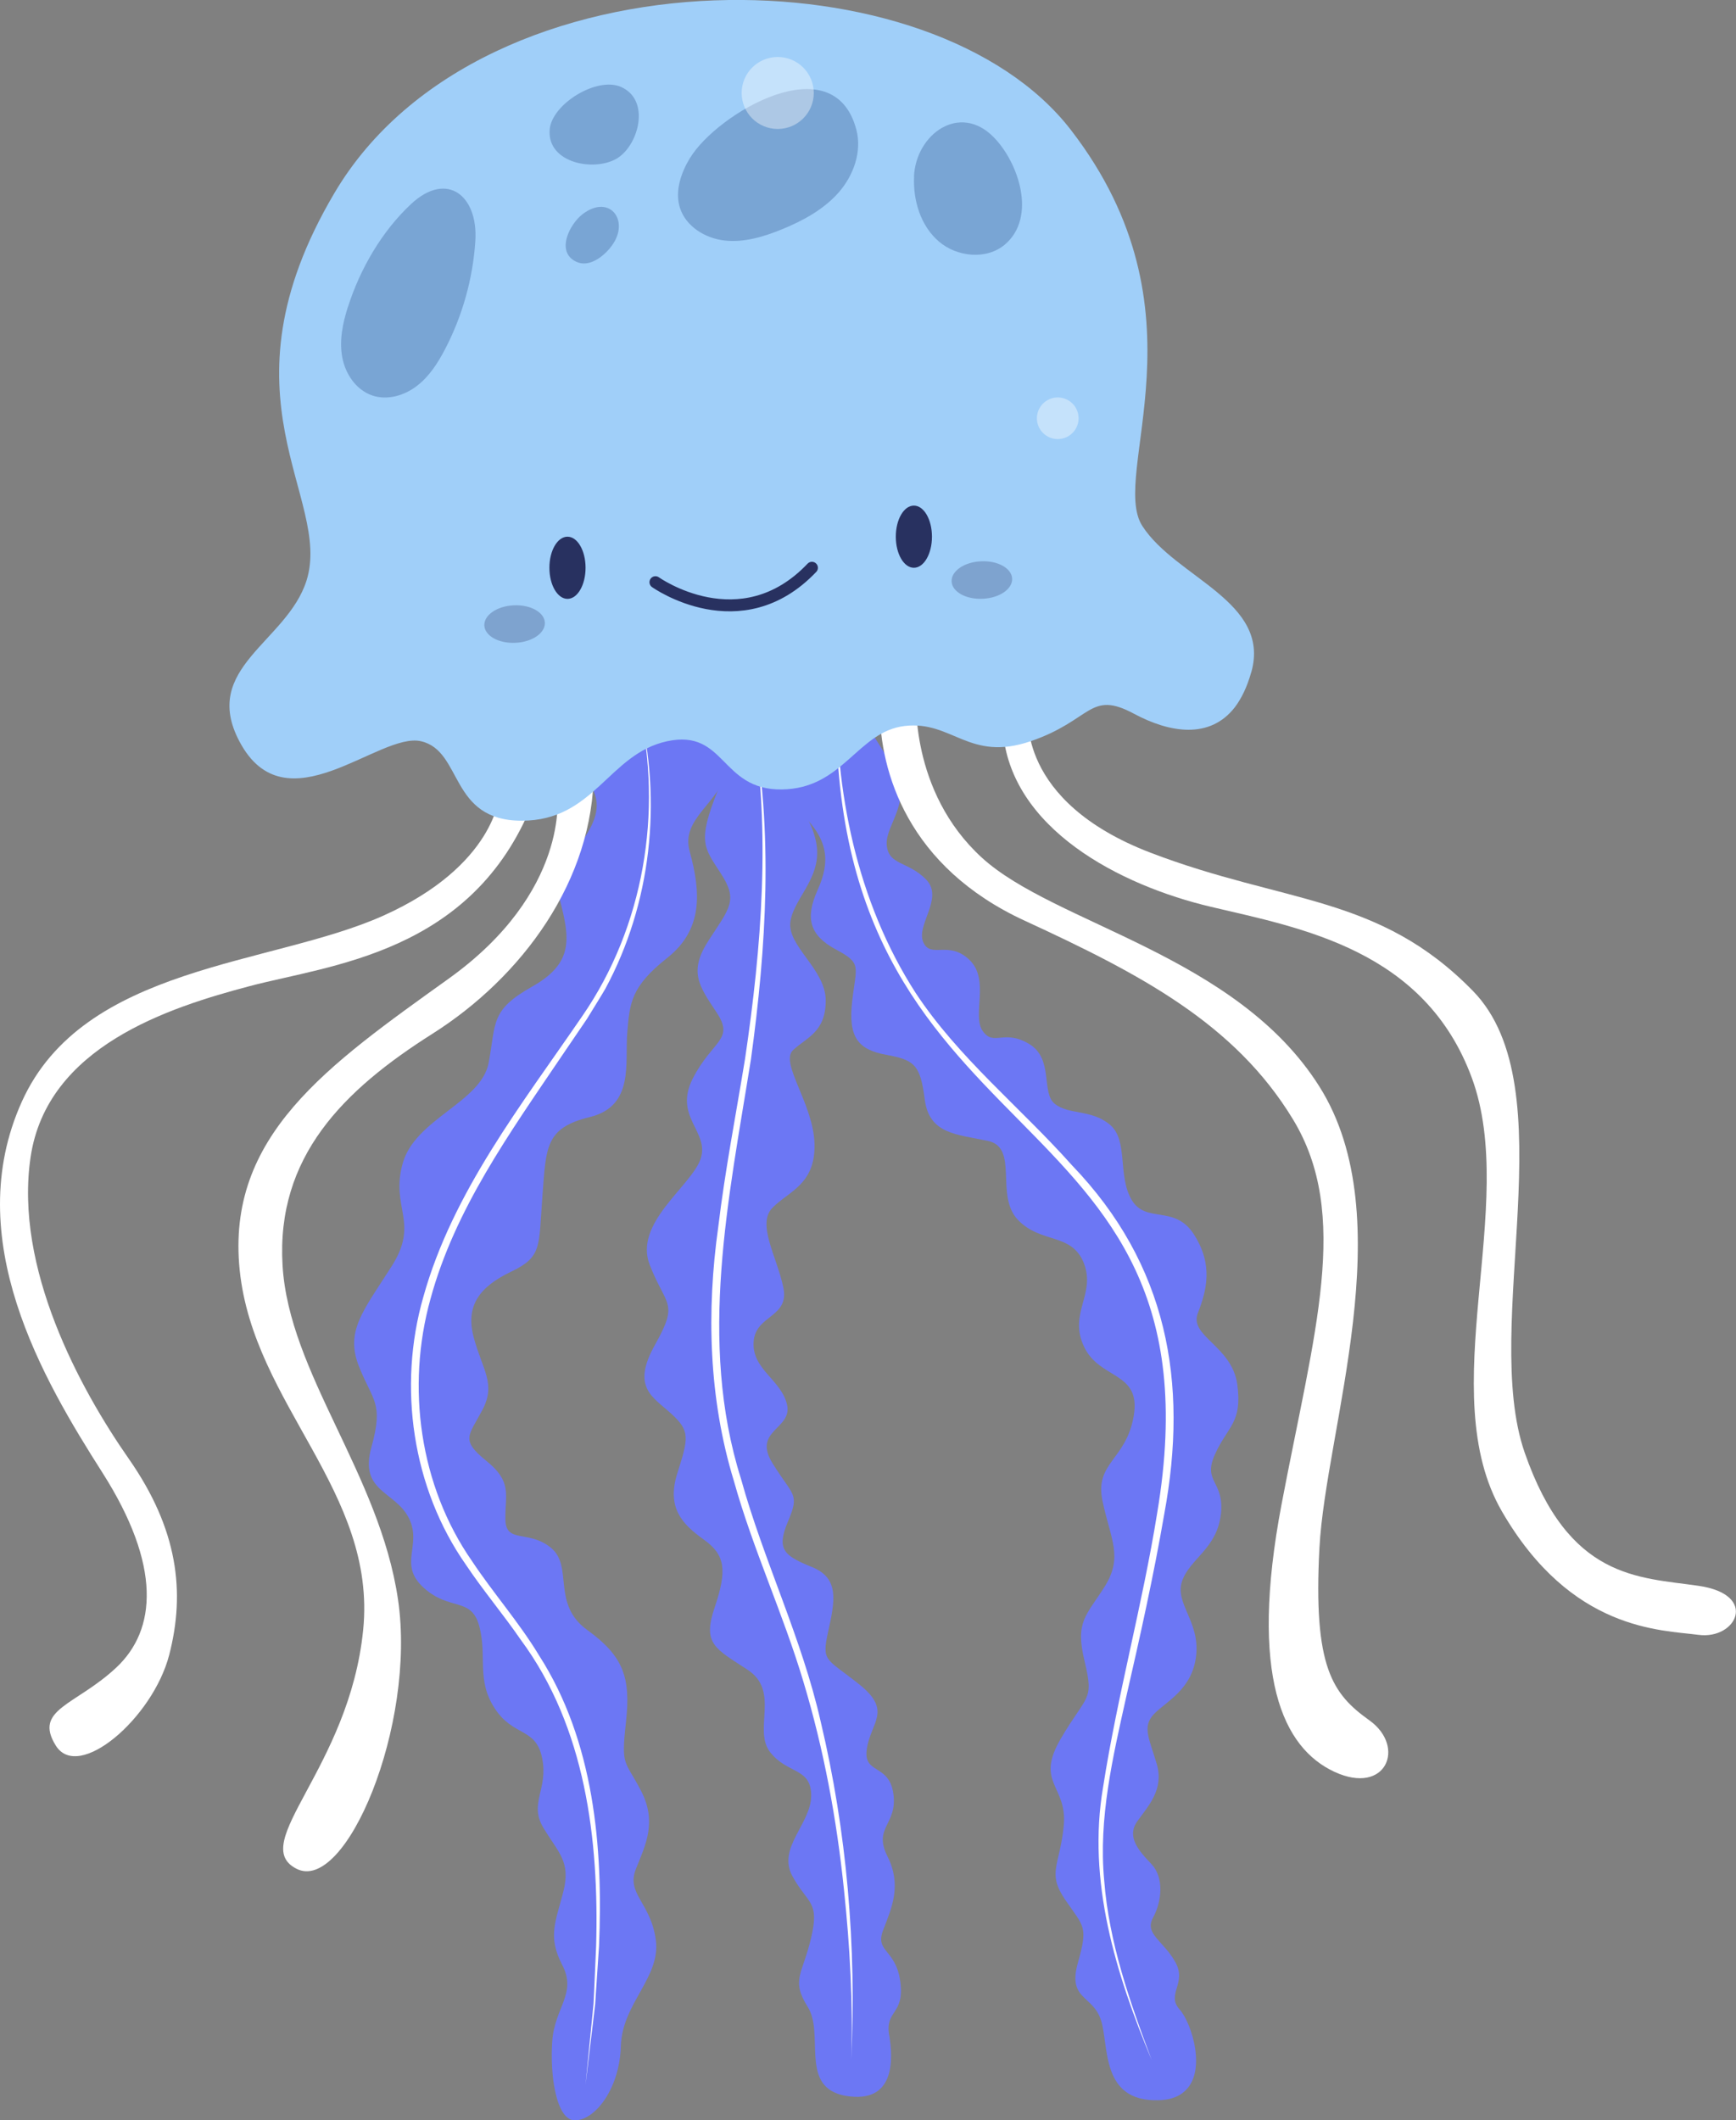 <?xml version="1.0" encoding="utf-8"?>
<svg xmlns="http://www.w3.org/2000/svg" fill="none" height="100%" overflow="visible" preserveAspectRatio="none" style="display: block;" viewBox="0 0 122 149" width="100%">
<rect x="0" y="0" width="122" height="149" fill="#808080" stroke="none"/>
<g clip-path="url(#clip0_0_913)" id="OBJECTS">
<g id="Group">
<g id="Group_2">
<g id="Group_3">
<path d="M51.092 54.094C50.623 56.403 47.835 57.495 48.46 59.803C49.255 62.69 49.424 65.316 46.883 67.325C44.343 69.334 44.252 70.479 44.082 72.572C43.906 74.672 44.603 77.735 41.451 78.502C38.291 79.275 38.382 80.621 38.115 84.119C37.848 87.617 38.115 88.319 35.926 89.366C33.738 90.413 32.682 91.726 33.295 94.002C33.907 96.278 34.871 97.24 33.907 99.073C32.943 100.913 32.337 101.173 34.174 102.662C36.018 104.145 35.49 105.022 35.516 106.771C35.536 108.52 37.158 107.473 38.734 108.787C40.31 110.1 38.734 112.72 41.275 114.554C43.815 116.394 44.336 117.883 43.991 121.023C43.639 124.176 43.9 123.65 45.04 125.834C46.18 128.025 45.392 129.599 44.688 131.348C43.991 133.097 45.737 133.708 46.089 136.335C46.441 138.961 43.724 140.795 43.633 143.773C43.581 145.652 42.89 147.219 42.037 148.135C41.542 148.668 40.988 148.981 40.473 149.013C39.073 149.104 38.636 145.782 38.812 143.422C38.988 141.061 40.558 140.093 39.509 138.084C38.461 136.075 39.066 135.021 39.594 132.921C40.122 130.821 39.242 130.21 38.193 128.461C37.145 126.719 38.545 125.756 38.102 123.565C37.666 121.381 36.089 122.076 34.773 120.067C33.458 118.058 34.246 116.394 33.685 114.294C33.125 112.194 31.62 113.247 29.783 111.589C27.94 109.925 29.692 108.611 28.735 106.687C27.764 104.769 25.223 104.853 26.103 101.7C26.976 98.553 26.188 98.469 25.223 96.017C24.259 93.566 25.491 92.168 27.503 89.022C29.523 85.875 27.419 84.912 28.298 81.766C29.171 78.612 33.822 77.481 34.343 74.679C34.871 71.877 34.435 71.005 37.386 69.341C40.343 67.683 40.044 65.934 39.34 63.223C38.643 60.511 42.929 58.327 41.718 55.603C40.499 52.872 40.832 51.591 42.499 50.193C42.499 50.193 49.593 48.275 50.909 52.111C51.176 52.879 51.203 53.535 51.085 54.107L51.092 54.094Z" fill="#6C77F4" id="Vector"/>
<path d="M44.897 49.732C46.545 56.305 45.77 63.522 42.532 69.503C42.297 69.919 41.516 71.161 41.255 71.597L39.425 74.289C35.816 79.633 31.959 84.997 30.253 91.284C28.533 97.461 29.484 104.411 33.171 109.71C34.65 111.94 36.48 114.014 37.881 116.335C41.75 122.362 42.395 129.807 42.096 136.783L41.88 140.028L41.828 140.84C41.646 142.388 41.333 144.936 41.151 146.484C41.307 144.923 41.561 142.342 41.711 140.827L41.75 140.015L41.894 136.77C42.102 129.293 41.157 121.394 36.591 115.23C35.373 113.455 33.966 111.797 32.754 109.983C28.969 104.587 27.94 97.448 29.751 91.141C31.809 83.762 36.689 77.598 40.942 71.376C45.235 65.141 46.59 57.072 44.903 49.725L44.897 49.732Z" fill="white" id="Vector_2"/>
</g>
<g id="Group_4">
<path d="M62.492 143.025C62.791 144.826 62.857 147.836 59.482 147.297C59.241 147.258 59.02 147.199 58.831 147.127C56.362 146.217 57.893 142.83 56.766 141.042C55.561 139.117 56.407 138.76 57.007 136.166C57.613 133.578 56.766 133.825 55.684 131.842C54.603 129.852 57.007 128.168 57.007 126.185C57.007 124.202 55.319 124.69 54.114 123.123C52.909 121.556 54.837 118.852 52.544 117.35C50.258 115.848 49.352 115.542 50.225 112.961C51.098 110.373 50.987 109.287 49.476 108.208C47.971 107.129 46.818 105.985 47.607 103.514C48.388 101.05 48.506 100.569 47.183 99.359C45.861 98.15 44.349 97.506 46.037 94.496C47.724 91.486 46.818 91.85 45.665 88.905C44.506 85.959 48.571 83.372 49.235 81.447C49.893 79.523 47.307 78.502 48.688 75.791C50.075 73.086 51.639 73.086 50.362 71.155C49.085 69.237 48.382 68.268 49.828 66.044C51.274 63.814 51.88 63.275 50.675 61.409C49.47 59.543 48.988 59.185 50.447 55.544C51.913 51.91 49.411 49.199 49.411 49.199C54.407 46.728 55.495 48.717 55.495 48.717C55.495 48.717 55.619 50.707 55.372 53.646C55.215 55.577 55.815 56.142 56.427 57.033C56.746 57.501 57.078 58.054 57.3 58.945C57.964 61.532 55.854 62.976 55.554 64.718C55.254 66.461 58.029 68.086 58.029 70.31C58.029 72.533 56.701 72.897 55.736 73.795C54.772 74.698 57.183 77.585 57.241 80.413C57.3 83.242 55.43 83.716 54.297 84.867C53.157 86.011 54.59 88.293 55.046 90.459C55.508 92.624 53.085 92.376 52.961 94.308C52.838 96.232 54.89 96.954 55.306 98.696C55.73 100.439 52.838 100.504 54.297 102.844C55.749 105.185 56.218 104.944 55.372 106.934C54.531 108.923 55.137 109.339 57.059 110.126C58.987 110.906 58.687 112.467 58.205 114.638C57.73 116.803 58.029 116.498 60.375 118.364C62.72 120.23 61.215 121.01 60.922 122.876C60.622 124.736 62.485 123.897 62.785 126.068C63.085 128.233 61.339 128.416 62.368 130.457C63.391 132.505 62.668 134.072 62.068 135.632C61.462 137.199 62.967 136.952 63.273 139.286C63.573 141.621 62.192 141.224 62.485 143.031L62.492 143.025Z" fill="#6C77F4" id="Vector_3"/>
<path d="M52.877 50.616C54.362 58.47 53.854 66.578 52.772 74.458C51.215 84.191 49.027 94.262 52.075 103.93C53.671 109.691 56.349 115.12 57.671 120.971C59.521 128.747 60.199 136.783 59.821 144.748C59.951 140.762 59.73 136.777 59.313 132.817C58.805 127.869 57.899 122.961 56.466 118.201C55.046 113.429 52.916 108.884 51.574 104.073C49.808 98.293 49.639 92.162 50.479 86.206C50.955 82.24 51.724 78.313 52.362 74.393C53.522 66.552 54.166 58.477 52.883 50.616H52.877Z" fill="white" id="Vector_4"/>
</g>
<g id="Group_5">
<path d="M85.793 106.433C85.526 108.832 83.592 109.561 83.07 111.127C82.549 112.694 84.328 113.949 84.061 116.348C83.794 118.747 81.924 119.586 81.084 120.47C80.25 121.361 80.771 122.193 81.292 123.968C81.813 125.743 80.719 126.888 79.931 127.986C79.142 129.085 80.035 130.073 80.927 131.01C81.813 131.952 81.657 133.623 81.031 134.768C80.406 135.912 81.761 136.387 82.602 137.895C83.435 139.41 81.918 140.138 82.914 141.237C83.715 142.121 84.901 145.671 83.155 147.049C82.745 147.381 82.171 147.583 81.396 147.596C77.318 147.7 77.95 143.734 77.371 141.965C76.797 140.19 75.019 140.554 75.748 137.947C76.484 135.333 76.172 135.437 74.862 133.513C73.553 131.595 74.491 131.107 74.758 128.292C75.019 125.477 72.719 125.314 74.55 122.187C76.38 119.053 76.901 119.58 76.224 116.758C75.54 113.943 76.328 113.572 77.638 111.492C78.94 109.405 78.055 108.202 77.481 105.49C76.908 102.773 79.155 102.617 79.677 99.489C80.204 96.356 77.273 96.98 76.178 94.633C75.077 92.285 77.012 90.985 76.178 88.794C75.338 86.603 73.143 87.435 71.521 85.712C69.905 83.989 71.625 80.654 69.43 80.179C67.234 79.711 65.299 79.711 64.987 77.26C64.674 74.809 64.257 74.49 62.27 74.126C60.283 73.762 59.606 72.878 59.886 70.375C60.173 67.871 60.596 67.716 58.746 66.727C56.896 65.732 56.57 64.53 57.456 62.553C58.349 60.57 58.245 59.01 56.31 57.176C54.375 55.349 55.215 52.788 56.31 51.175C57.411 49.556 56.31 47.95 56.31 47.95C58.297 45.883 60.492 46.578 60.492 46.578C60.492 46.578 60.752 49.029 60.752 49.972C60.752 50.85 61.169 51.325 62.466 53.405C62.557 53.542 62.642 53.685 62.733 53.841C64.251 56.292 62.212 57.911 62.316 59.367C62.42 60.83 63.834 60.511 65.091 61.818C66.348 63.125 64.361 65.004 64.882 66.207C65.404 67.403 66.661 66.051 68.127 67.455C69.592 68.86 68.283 71.369 69.065 72.462C69.846 73.561 70.53 72.306 72.302 73.352C74.081 74.393 73.136 76.792 74.133 77.579C75.123 78.365 76.693 77.943 78.002 79.041C79.312 80.14 78.523 82.591 79.52 84.308C80.517 86.031 82.549 84.62 83.911 86.759C85.272 88.898 84.803 90.673 84.178 92.292C83.552 93.904 86.582 94.587 86.953 97.298C87.318 100.016 86.269 100.224 85.383 102.207C84.491 104.19 86.061 104.034 85.8 106.433H85.793Z" fill="#6C77F4" id="Vector_5"/>
<path d="M58.792 47.957C58.635 55.531 60.212 63.372 64.355 69.79C67.371 74.36 71.69 77.8 75.332 81.889C82.035 88.859 83.54 97.116 81.82 106.401C81.077 110.718 80.126 114.983 79.149 119.242C78.204 123.487 77.188 127.791 77.599 132.148C77.931 136.504 79.396 140.684 80.927 144.748C78.413 138.721 76.393 132.187 77.52 125.6C78.53 119.125 80.289 112.779 81.325 106.316C86.412 75.979 57.613 82.299 58.798 47.957H58.792Z" fill="white" id="Vector_6"/>
</g>
</g>
<g id="Group_6">
<path d="M35.086 55.902C35.086 55.902 34.819 60.811 26.943 64.348C19.061 67.885 5.869 67.793 1.531 77.429C-2.808 87.058 3.036 96.96 7.198 103.494C11.361 110.035 11.003 114.541 8.169 117.194C5.335 119.846 2.326 120.113 3.922 122.675C5.518 125.236 10.742 120.731 11.889 116.309C13.035 111.888 12.508 107.473 9.055 102.526C5.602 97.578 0.997 89.093 2.15 81.317C3.303 73.541 11.863 70.804 17.543 69.302C23.224 67.8 33.158 67.007 37.399 56.487L35.086 55.908V55.902Z" fill="white" id="Vector_7"/>
<path d="M39.157 55.902C39.157 55.902 40.044 62.67 31.542 68.769C23.041 74.867 15.869 79.815 16.846 89.269C17.823 98.722 26.494 104.821 25.523 114.541C24.552 124.261 17.38 129.566 20.833 131.328C24.285 133.097 29.269 121.257 27.972 112.415C26.676 103.579 20.299 96.512 19.856 88.911C19.413 81.311 24.103 76.629 30.389 72.65C36.676 68.671 41.724 61.87 41.724 54.179L39.157 55.895V55.902Z" fill="white" id="Vector_8"/>
<path d="M72.27 50.115C72.27 50.115 71.384 56.298 80.856 59.926C90.327 63.548 96.881 62.846 103.519 69.647C110.157 76.454 104.053 93.15 107.147 102.077C110.248 111.004 115.114 110.828 119.368 111.446C123.622 112.064 122.026 115.243 119.368 114.892C116.71 114.541 110.424 114.625 105.558 106.232C100.685 97.838 106.75 84.731 103.434 75.745C100.118 66.76 91.481 65.232 85.109 63.73C78.732 62.228 70.98 58.249 70.472 51.273L72.27 50.122V50.115Z" fill="white" id="Vector_9"/>
<path d="M64.394 48.88C64.394 48.88 63.879 55.596 69.006 60.278C74.133 64.959 86.881 67.085 92.725 76.363C98.568 85.641 93.168 100.4 92.725 108.793C92.282 117.187 93.643 119.047 96.236 120.9C98.829 122.753 97.415 126.198 93.787 124.521C90.158 122.844 87.767 117.805 90.067 105.699C92.366 93.592 94.94 85.374 90.862 78.658C86.784 71.942 80.165 68.463 72.003 64.699C63.84 60.934 61.821 54.315 61.821 49.699C61.821 49.699 62.531 48.438 64.387 48.88H64.394Z" fill="white" id="Vector_10"/>
</g>
</g>
<g id="Group_7">
<g id="Group_8">
<path d="M87.937 47.228C87.644 48.275 87.246 49.088 86.784 49.699C85.012 51.988 82.171 51.487 79.696 50.161C76.55 48.47 76.745 50.622 72.426 52.092C68.101 53.568 66.928 50.629 63.58 51.019C60.244 51.416 59.254 55.434 54.935 55.479C50.616 55.531 51.007 51.208 46.883 52.092C42.76 52.983 41.776 57.677 36.663 57.677C31.555 57.677 32.539 52.775 29.588 52.092C26.637 51.409 20.077 58.294 16.82 52.092C14.097 46.923 20.155 45.129 21.536 40.818C23.399 34.973 14.989 27.951 23.504 13.563C28.722 4.727 39.555 0.416 50.212 0.026H50.232C60.407 -0.345 70.42 2.861 75.26 9.135C85.123 21.911 77.924 33.321 80.282 36.969C82.641 40.616 89.318 42.261 87.943 47.222L87.937 47.228Z" fill="#A0CFF9" id="Vector_11"/>
<g id="Group_9" opacity="0.31">
<path d="M48.499 11.085C47.861 12.139 47.411 13.426 47.782 14.603C48.199 15.916 49.561 16.755 50.935 16.904C52.303 17.054 53.671 16.638 54.948 16.118C56.427 15.513 57.88 14.726 58.935 13.53C59.99 12.327 60.59 10.643 60.179 9.102C58.577 3.088 50.362 8.017 48.506 11.085H48.499Z" fill="#254682" id="Vector_12"/>
<path d="M43.444 11.079C44.897 10.117 45.717 7.028 43.646 6.112C41.952 5.357 38.786 7.308 38.63 9.096C38.421 11.502 41.867 12.119 43.45 11.079H43.444Z" fill="#254682" id="Vector_13"/>
<path d="M42.845 17.457C44.395 15.65 42.916 13.55 40.949 15.045C40.011 15.76 39.021 17.75 40.539 18.413C41.359 18.77 42.265 18.14 42.845 17.464V17.457Z" fill="#254682" id="Vector_14"/>
<path d="M64.238 12.405C64.159 14.089 64.7 15.871 65.977 16.97C67.254 18.068 69.338 18.276 70.622 17.184C72.876 15.266 71.586 11.417 69.827 9.636C67.443 7.21 64.368 9.421 64.231 12.405H64.238Z" fill="#254682" id="Vector_15"/>
<path d="M24.448 21.573C24.083 22.71 23.836 23.926 24.051 25.103C24.266 26.28 25.028 27.411 26.168 27.795C27.21 28.146 28.396 27.808 29.275 27.138C30.155 26.475 30.767 25.519 31.275 24.544C32.5 22.197 33.23 19.59 33.405 16.944C33.614 13.758 31.419 11.983 28.891 14.336C26.832 16.254 25.302 18.907 24.455 21.566L24.448 21.573Z" fill="#254682" id="Vector_16"/>
</g>
<g id="Group_10" opacity="0.39">
<path d="M54.655 9.063C56.055 9.063 57.189 7.931 57.189 6.534C57.189 5.137 56.055 4.005 54.655 4.005C53.255 4.005 52.121 5.137 52.121 6.534C52.121 7.931 53.255 9.063 54.655 9.063Z" fill="white" id="Vector_17"/>
<path d="M75.8 29.394C75.8 30.201 75.143 30.857 74.335 30.857C73.527 30.857 72.869 30.201 72.869 29.394C72.869 28.588 73.527 27.931 74.335 27.931C75.143 27.931 75.8 28.588 75.8 29.394Z" fill="white" id="Vector_18"/>
</g>
</g>
<g id="Group_11">
<g id="Group_12">
<g id="Group_13">
<path d="M41.151 39.901C41.151 41.11 40.584 42.086 39.881 42.086C39.177 42.086 38.61 41.11 38.61 39.901C38.61 38.692 39.177 37.717 39.881 37.717C40.584 37.717 41.151 38.692 41.151 39.901Z" fill="#283160" id="Vector_19"/>
<path d="M65.495 37.717C65.495 38.926 64.928 39.901 64.225 39.901C63.521 39.901 62.954 38.926 62.954 37.717C62.954 36.507 63.521 35.532 64.225 35.532C64.928 35.532 65.495 36.507 65.495 37.717Z" fill="#283160" id="Vector_20"/>
</g>
<path d="M46.063 40.915C46.063 40.915 52.043 45.181 57.059 39.901" id="Vector_21" stroke="#283160" stroke-linecap="round" stroke-width="0.84"/>
</g>
<g id="Group_14" opacity="0.28">
<path d="M38.291 43.757C38.324 44.485 37.405 45.122 36.226 45.174C35.053 45.233 34.07 44.686 34.037 43.958C34.005 43.23 34.923 42.593 36.102 42.541C37.275 42.482 38.258 43.028 38.291 43.757Z" fill="#283160" id="Vector_22"/>
<path d="M71.13 40.662C71.162 41.39 70.244 42.027 69.065 42.079C67.892 42.138 66.909 41.592 66.876 40.863C66.843 40.135 67.762 39.498 68.941 39.446C70.114 39.387 71.097 39.934 71.13 40.662Z" fill="#283160" id="Vector_23"/>
</g>
</g>
</g>
</g>
<defs>
<clipPath id="clip0_0_913">
<rect fill="white" height="149" width="122"/>
</clipPath>
</defs>
</svg>